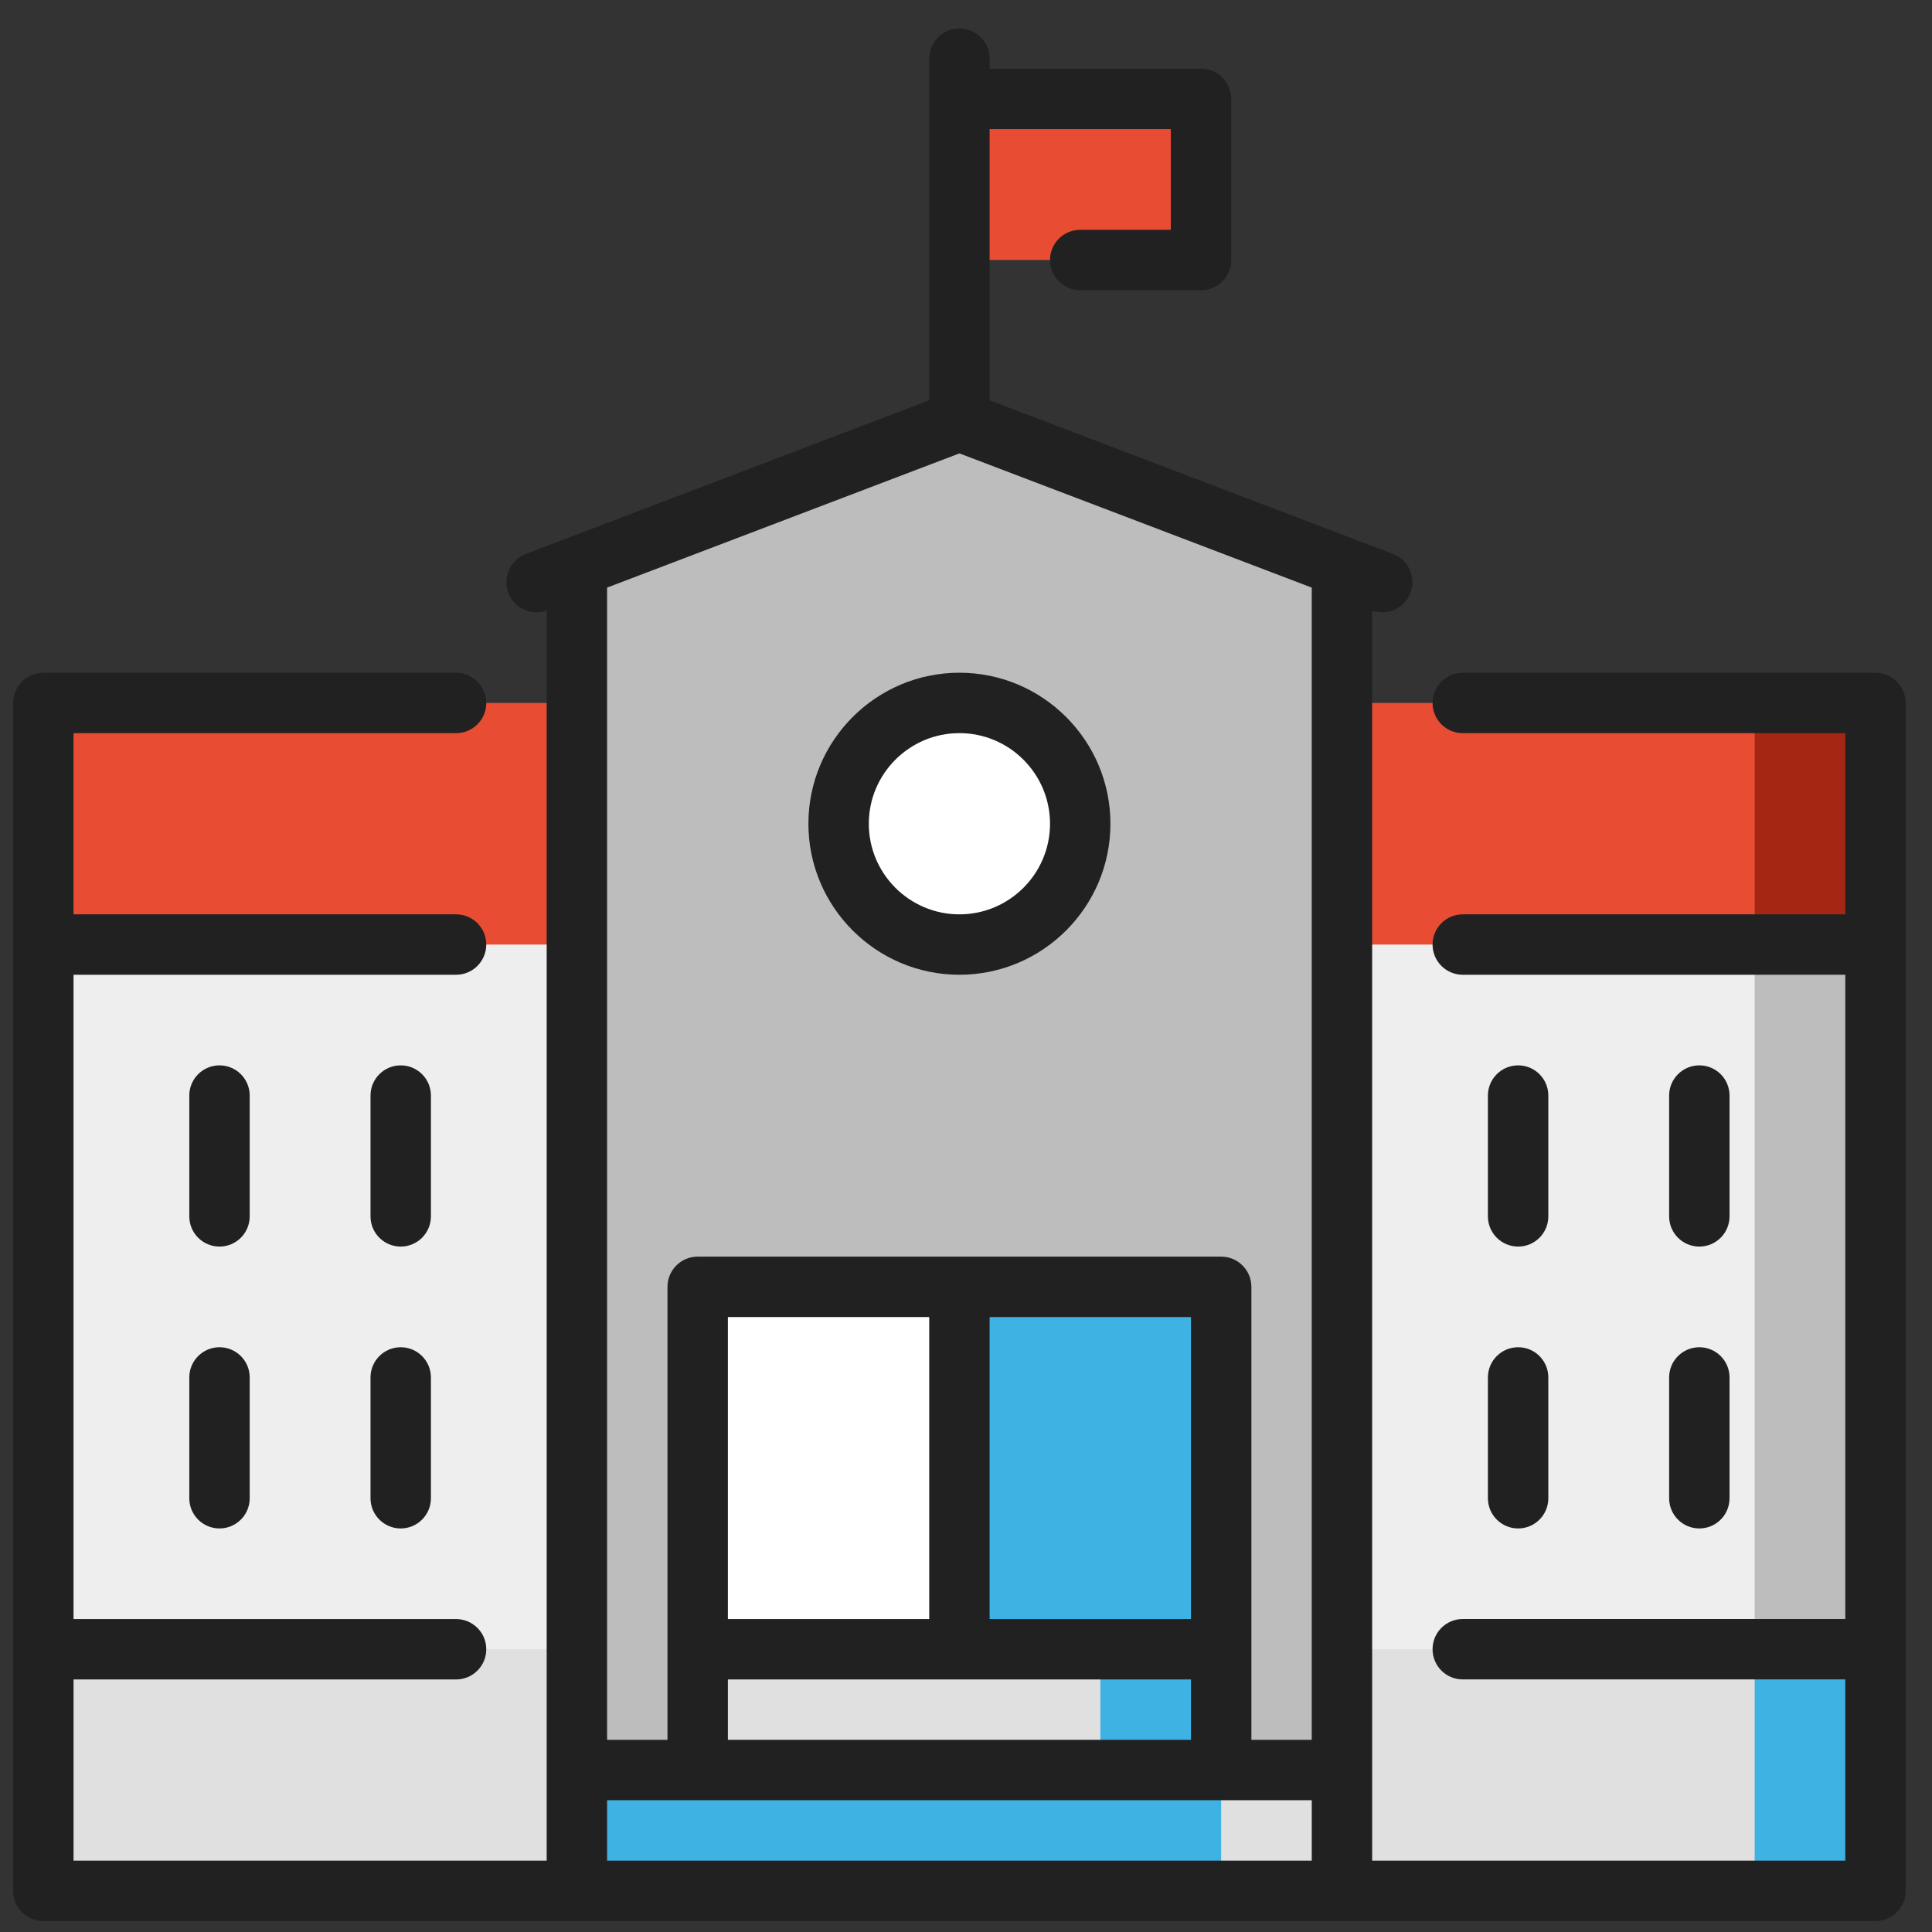 <svg width="49" height="49" viewBox="0 0 49 49" fill="none" xmlns="http://www.w3.org/2000/svg">
<rect x="0" y="0" width="49" height="49" fill="#333333" stroke="none"/>
<g clip-path="url(#clip0_20084_199)">
<path d="M42.461 43.871L47.567 41.828V23.956L42.461 21.914V43.871Z" fill="#BDBDBD"/>
<path d="M44.503 21.914L1.099 23.956V41.828L44.503 43.871V21.914Z" fill="#EEEEEE"/>
<path d="M44.504 47.956H47.567V41.829H44.504L42.461 44.892L44.504 47.956Z" fill="#3EB2E2"/>
<path d="M44.503 41.829H1.099V47.956H44.503V41.829Z" fill="#E0E0E0"/>
<path d="M44.504 17.829L42.461 20.892L44.504 23.956H47.567V17.829H44.504Z" fill="#A52612"/>
<path d="M44.503 17.829H1.099V23.956H44.503V17.829Z" fill="#E84D34"/>
<path d="M24.333 10.68L14.631 14.376V17.439L29.95 45.914L34.035 44.892V14.376L24.333 10.68Z" fill="#BDBDBD"/>
<path d="M24.333 13.744L14.631 17.44V44.893H30.971V16.273L24.333 13.744Z" fill="#BDBDBD"/>
<path d="M24.333 23.956C26.025 23.956 27.397 22.585 27.397 20.892C27.397 19.2 26.025 17.829 24.333 17.829C22.641 17.829 21.269 19.2 21.269 20.892C21.269 22.585 22.641 23.956 24.333 23.956Z" fill="white"/>
<path d="M30.461 2.509H24.333V6.594H30.461V2.509Z" fill="#E84D34"/>
<path d="M24.333 32.637H17.695V41.829H24.333V32.637Z" fill="white"/>
<path d="M30.972 32.637H24.333V41.829H30.972V32.637Z" fill="#3EB2E2"/>
<path d="M27.908 41.829L26.887 45.914H30.972V41.829H27.908Z" fill="#3EB2E2"/>
<path d="M27.908 41.829H17.695V45.914H27.908V41.829Z" fill="#E0E0E0"/>
<path d="M30.971 44.893L29.95 46.425L30.971 47.956H34.035V44.893H30.971Z" fill="#E0E0E0"/>
<path d="M30.971 44.893H14.631V47.956H30.971V44.893Z" fill="#3EB2E2"/>
<path d="M47.567 17.063H37.099C36.676 17.063 36.333 17.405 36.333 17.828C36.333 18.252 36.676 18.595 37.099 18.595H46.801V23.19H37.099C36.676 23.19 36.333 23.533 36.333 23.956C36.333 24.379 36.676 24.722 37.099 24.722H46.801V41.062H37.099C36.676 41.062 36.333 41.405 36.333 41.828C36.333 42.252 36.676 42.594 37.099 42.594H46.801V47.19H34.801V15.486C34.886 15.516 34.972 15.531 35.057 15.531C35.365 15.531 35.656 15.343 35.772 15.037C35.923 14.642 35.725 14.2 35.329 14.049L25.099 10.152V3.275H29.695V5.829H27.397C26.974 5.829 26.631 6.171 26.631 6.594C26.631 7.018 26.974 7.36 27.397 7.36H30.461C30.884 7.36 31.227 7.018 31.227 6.594V2.509C31.227 2.086 30.884 1.743 30.461 1.743H25.099V1.488C25.099 1.065 24.756 0.722 24.333 0.722C23.91 0.722 23.567 1.065 23.567 1.488V10.152L13.337 14.049C12.942 14.2 12.744 14.642 12.894 15.037C13.043 15.427 13.474 15.625 13.865 15.486V47.19H1.865V42.595H11.567C11.99 42.595 12.333 42.252 12.333 41.829C12.333 41.406 11.99 41.063 11.567 41.063H1.865V24.722H11.567C11.99 24.722 12.333 24.379 12.333 23.956C12.333 23.533 11.99 23.19 11.567 23.19H1.865V18.595H11.567C11.99 18.595 12.333 18.252 12.333 17.829C12.333 17.405 11.99 17.063 11.567 17.063H1.099C0.676 17.063 0.333 17.405 0.333 17.829V47.956C0.333 48.379 0.676 48.722 1.099 48.722H47.567C47.99 48.722 48.333 48.379 48.333 47.956V17.828C48.333 17.405 47.99 17.063 47.567 17.063ZM18.461 44.126V42.595H30.206V44.126H18.461ZM30.206 33.403V41.063H25.099V33.403H30.206ZM23.567 41.063H18.461V33.403H23.567V41.063ZM31.738 32.637C31.738 32.214 31.395 31.871 30.972 31.871H17.695C17.272 31.871 16.929 32.214 16.929 32.637V44.126H15.397V14.903L24.333 11.499L33.269 14.903V44.126H31.738V32.637ZM15.397 45.658H33.269V47.19H15.397V45.658Z" fill="#212121"/>
<path d="M5.567 34.169C5.144 34.169 4.801 34.512 4.801 34.935V37.999C4.801 38.422 5.144 38.765 5.567 38.765C5.99 38.765 6.333 38.422 6.333 37.999V34.935C6.333 34.512 5.99 34.169 5.567 34.169Z" fill="#212121"/>
<path d="M10.163 34.169C9.74 34.169 9.397 34.512 9.397 34.935V37.999C9.397 38.422 9.74 38.765 10.163 38.765C10.586 38.765 10.929 38.422 10.929 37.999V34.935C10.929 34.512 10.586 34.169 10.163 34.169Z" fill="#212121"/>
<path d="M6.333 27.786C6.333 27.363 5.99 27.02 5.567 27.02C5.144 27.02 4.801 27.363 4.801 27.786V30.85C4.801 31.273 5.144 31.616 5.567 31.616C5.99 31.616 6.333 31.273 6.333 30.85V27.786Z" fill="#212121"/>
<path d="M10.929 27.786C10.929 27.363 10.586 27.02 10.163 27.02C9.74 27.02 9.397 27.363 9.397 27.786V30.85C9.397 31.273 9.74 31.616 10.163 31.616C10.586 31.616 10.929 31.273 10.929 30.85V27.786Z" fill="#212121"/>
<path d="M42.333 37.999C42.333 38.422 42.676 38.765 43.099 38.765C43.522 38.765 43.865 38.422 43.865 37.999V34.935C43.865 34.512 43.522 34.169 43.099 34.169C42.676 34.169 42.333 34.512 42.333 34.935V37.999Z" fill="#212121"/>
<path d="M37.737 37.999C37.737 38.422 38.08 38.765 38.504 38.765C38.927 38.765 39.269 38.422 39.269 37.999V34.935C39.269 34.512 38.927 34.169 38.504 34.169C38.08 34.169 37.737 34.512 37.737 34.935V37.999Z" fill="#212121"/>
<path d="M43.099 31.616C43.522 31.616 43.865 31.273 43.865 30.85V27.786C43.865 27.363 43.522 27.02 43.099 27.02C42.676 27.02 42.333 27.363 42.333 27.786V30.85C42.333 31.273 42.676 31.616 43.099 31.616Z" fill="#212121"/>
<path d="M38.504 31.616C38.927 31.616 39.269 31.273 39.269 30.85V27.786C39.269 27.363 38.927 27.02 38.504 27.02C38.08 27.02 37.737 27.363 37.737 27.786V30.85C37.737 31.273 38.08 31.616 38.504 31.616Z" fill="#212121"/>
<path d="M24.333 17.062C22.221 17.062 20.503 18.78 20.503 20.892C20.503 23.004 22.221 24.722 24.333 24.722C26.445 24.722 28.163 23.004 28.163 20.892C28.163 18.78 26.445 17.062 24.333 17.062ZM24.333 23.19C23.066 23.19 22.035 22.159 22.035 20.892C22.035 19.625 23.066 18.594 24.333 18.594C25.6 18.594 26.631 19.625 26.631 20.892C26.631 22.159 25.6 23.19 24.333 23.19Z" fill="#212121"/>
</g>
<defs>
<clipPath id="clip0_20084_199">
<rect width="48" height="48" fill="white" transform="translate(0.333 0.722)"/>
</clipPath>
</defs>
</svg>
